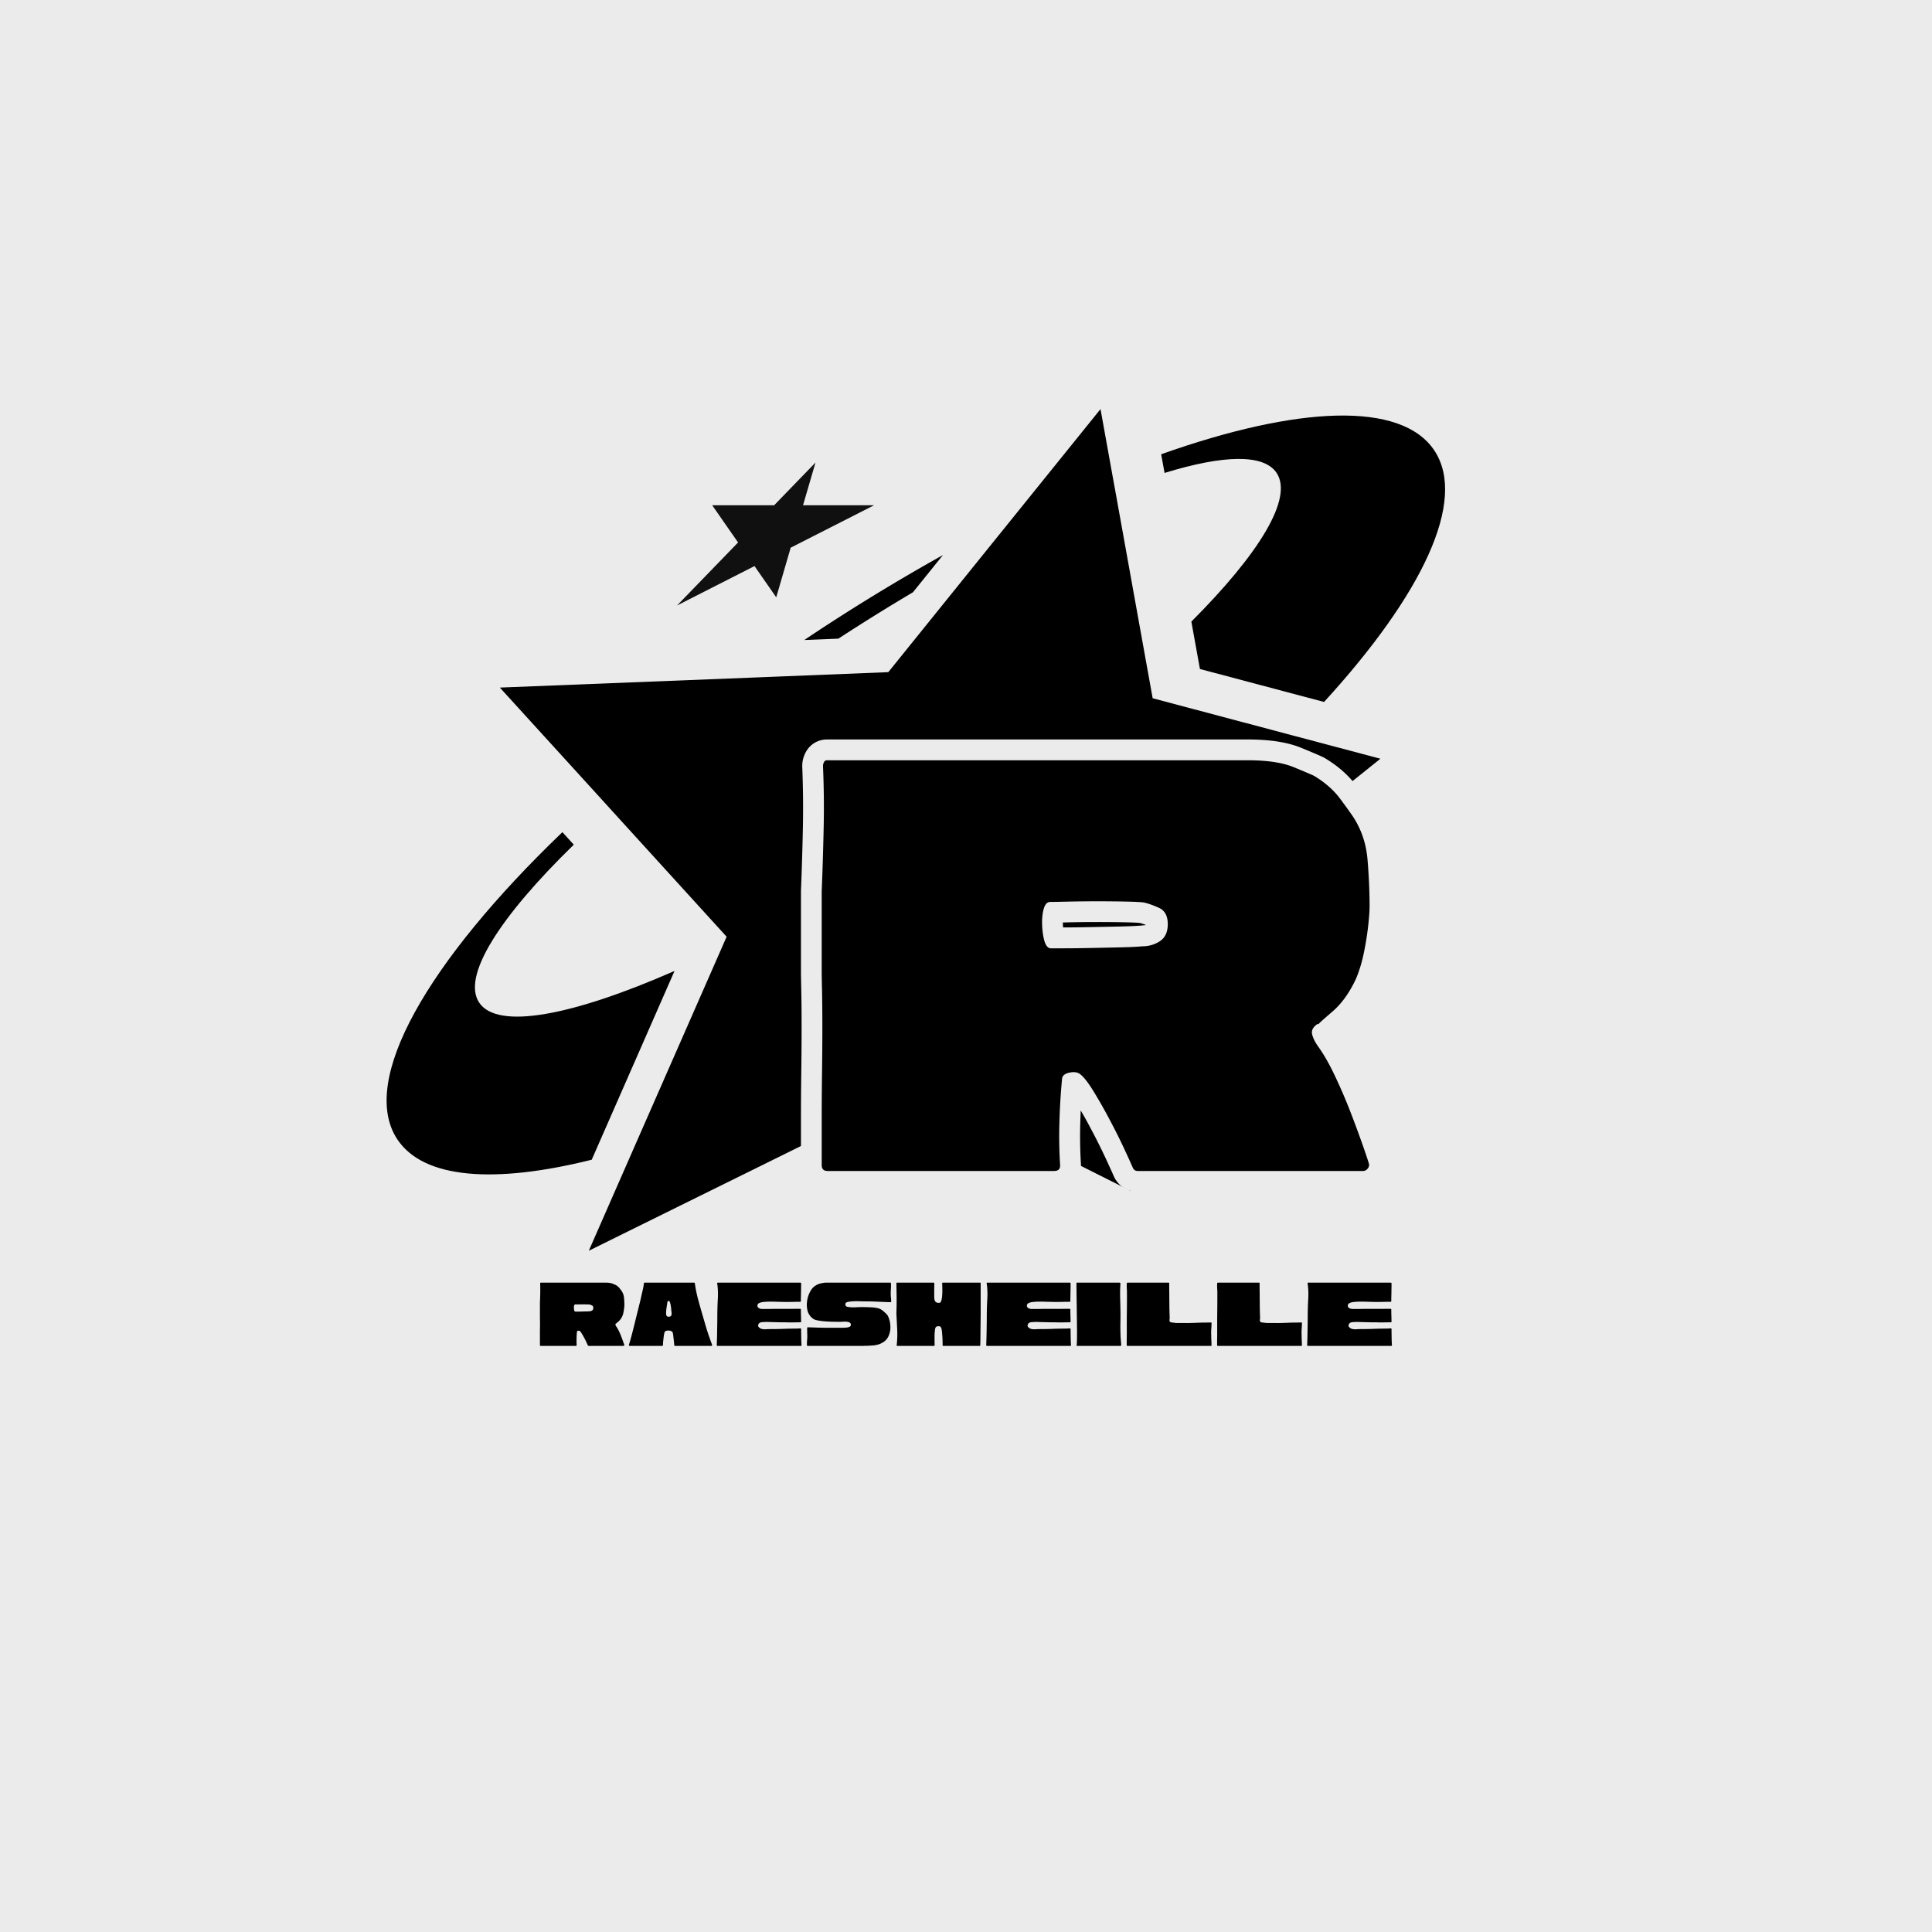 <?xml version="1.0" encoding="UTF-8"?>
<svg data-bbox="-37.5 -37.5 450 450" height="500" viewBox="0 0 375 375" width="500" xmlns="http://www.w3.org/2000/svg" data-type="ugc">
    <g>
        <defs>
            <clipPath id="fcabb89c-0e8e-4ce7-8249-45a50fdebc6c">
                <path d="M97 79h171v163.785H97Zm0 0"/>
            </clipPath>
        </defs>
        <path fill="#ffffff" d="M412.5-37.5v450h-450v-450z"/>
        <path fill="#ebebeb" d="M412.5-37.5v450h-450v-450z"/>
        <path d="m177.207 114.957 5.82-7.223a388 388 0 0 0-25.742 15.704c-.394.261-.773.523-1.164.785l6.606-.262a402 402 0 0 1 14.48-9.004m0 0" fill="#000000"/>
        <path d="M130.926 188.46c-19.82 8.704-34.363 11.493-37.922 6.142-3.402-5.118 3.976-16.622 18.367-30.649l-2.21-2.433c-26.188 25.125-39.571 48.285-32.036 59.632 5.102 7.696 18.953 8.637 37.727 3.95Zm0 0" fill="#000000"/>
        <path d="M247.79 91.797c3.257 4.906-3.36 15.652-16.548 28.855l1.664 9.2L257 136.25c19.02-20.781 27.836-39.102 21.414-48.797-6.41-9.66-26.61-8.664-53.031.719l.656 3.625c11.352-3.492 19.254-3.758 21.754 0Zm0 0" fill="#000000"/>
        <g clip-path="url(#fcabb89c-0e8e-4ce7-8249-45a50fdebc6c)">
            <path d="m223.734 135.531-1.203-6.648-6.07-33.696-.613-3.363-2.239-12.422-17.136 21.239-5.114 6.336-18.941 23.488-20.602.824-6.254.25-48.542 1.922 19.414 21.32 2.195 2.418 22.406 24.617-1.07 2.446-16.914 38.527-8.766 19.98 64.7-31.94 40.417 20.292 5.72-49.543 42.812-34.308-17.11-4.543Zm0 0" fill="#000000"/>
        </g>
        <path stroke-width="8.08" stroke="#ebebeb" d="M255.836 203.086q1.64 2.262 3.281 5.754a109 109 0 0 1 3.031 7.121c.93 2.39 1.711 4.496 2.352 6.313q.96 2.72 1.207 3.617.123.498-.246.96-.373.435-.898.434h-43.727c-.492 0-.836-.257-1.02-.773-.25-.578-.773-1.734-1.578-3.465a121 121 0 0 0-2.847-5.695 87 87 0 0 0-3.188-5.602q-1.517-2.473-2.508-3.219-.77-.649-2.164-.308c-.93.207-1.394.648-1.394 1.332a127 127 0 0 0-.492 8.168 93 93 0 0 0 .12 8.293q.126 1.27-1.144 1.27h-43.973q-1.143-.001-1.144-1.145v-9.192q0-4.114.062-8.726.064-4.641.063-8.883 0-4.237-.063-7.145-.063-2.941-.062-3.312v-15.844q.247-6.097.371-12.16.124-6.097-.121-12.195-.002-.368.184-.742c.125-.247.308-.372.558-.372h81.633q5.725.001 8.941 1.333 3.218 1.328 3.993 1.703 3.158 1.885 4.98 4.359 1.858 2.479 2.633 3.621c1.61 2.457 2.535 5.25 2.785 8.387q.37 4.674.371 9.097c0 .68-.082 1.829-.25 3.438a52 52 0 0 1-.836 5.258c-.371 1.898-.894 3.652-1.578 5.262q-1.886 4.054-4.547 6.343-2.66 2.258-2.66 2.383h-.25q-1.266.897-1.02 1.98c.165.723.547 1.504 1.145 2.352Zm-34.102-19.402q1.889 0 3.403-1.02 1.548-1.025 1.55-3.281 0-2.413-1.734-3.156-1.705-.773-2.847-1.024c-.415-.101-1.485-.172-3.22-.215q-2.596-.063-5.784-.062-3.157 0-5.817.062a182 182 0 0 1-3.437.063q-.866-.001-1.27 1.328c-.246.89-.347 1.93-.308 3.129q.064 1.764.433 3.094c.27.886.649 1.37 1.145 1.453h2.601q2.228 0 5.258-.063c2.043-.039 3.992-.082 5.852-.12q2.782-.066 4.175-.188Zm0 0" fill="none"/>
        <path d="M255.821 203.082q1.655 2.285 3.297 5.766a104 104 0 0 1 3.047 7.093 223 223 0 0 1 2.344 6.344q.95 2.72 1.203 3.61.122.502-.266.952-.376.439-.875.438h-43.734q-.751.001-1.016-.766a176 176 0 0 0-1.578-3.468 118 118 0 0 0-2.86-5.72 95 95 0 0 0-3.171-5.577q-1.518-2.467-2.532-3.235-.75-.622-2.156-.312c-.93.21-1.39.652-1.39 1.328q-.376 3.938-.5 8.188a90 90 0 0 0 .125 8.296q.124 1.266-1.141 1.266h-43.984q-1.142 0-1.141-1.14v-9.188c0-2.75.02-5.664.062-8.75q.061-4.623.063-8.86c0-2.832-.024-5.222-.063-7.171a285 285 0 0 1-.062-3.297v-15.844q.246-6.075.375-12.156c.094-4.063.05-8.117-.125-12.172q0-.389.187-.766.201-.375.578-.375h81.625c3.801 0 6.782.446 8.938 1.328q3.233 1.33 4 1.703 3.154 1.91 5 4.375 1.842 2.473 2.594 3.61c1.601 2.46 2.531 5.25 2.781 8.375q.389 4.689.39 9.125-.001 1.02-.25 3.422a57 57 0 0 1-.827 5.265q-.564 2.849-1.579 5.25c-1.273 2.711-2.796 4.825-4.578 6.344q-2.658 2.285-2.656 2.406h-.25q-1.267.89-1.016 1.97.248 1.065 1.141 2.343m-34.094-19.406q1.905.001 3.422-1 1.514-1.013 1.516-3.297 0-2.403-1.719-3.172-1.706-.763-2.844-1.016-.627-.123-3.234-.187a266 266 0 0 0-11.594 0q-2.66.063-3.422.062c-.586 0-1.008.446-1.265 1.328q-.376 1.33-.313 3.11.061 1.769.438 3.11c.257.886.64 1.37 1.14 1.452h2.61q2.214 0 5.25-.062 3.044-.06 5.828-.125 2.794-.062 4.187-.203m0 0" fill="#000000"/>
        <path d="M138.234 98.07h12.028l8.027-8.293-2.422 8.293h13.793l-16.187 8.235-2.805 9.636-4.219-6.066-15.039 7.652 11.852-12.234Zm0 0" fill="#111010"/>
        <path d="M119.645 257.506q.247.363.5.89.263.533.468 1.094.218.563.36.984c.101.274.172.454.203.547a.2.2 0 0 1-.047.156.2.2 0 0 1-.14.063h-6.735q-.11.001-.156-.125a15 15 0 0 1-.25-.531 10 10 0 0 0-.438-.875 13 13 0 0 0-.484-.86c-.156-.257-.29-.425-.39-.5q-.112-.093-.329-.046c-.148.03-.219.101-.219.203q-.065.61-.078 1.265-.018.645.016 1.266.028.204-.172.203h-6.781q-.174.002-.172-.172v-2.766c.008-.476.016-.937.016-1.375q-.002-.655-.016-1.093v-2.953q.045-.937.062-1.875.013-.937-.015-1.875 0-.061.015-.11.03-.06.094-.062h12.578q.873.002 1.375.203.498.206.625.266c.32.187.578.414.766.671l.406.547q.357.581.422 1.297.062.721.063 1.406 0 .158-.047.532a8 8 0 0 1-.125.812 3.8 3.8 0 0 1-.235.797q-.297.627-.718.984-.409.346-.407.375h-.031q-.206.128-.172.297.047.174.188.36m-5.25-2.985c.195 0 .375-.05.53-.156q.235-.152.235-.516-.001-.357-.265-.468a3 3 0 0 0-.438-.172 6 6 0 0 0-.515-.016 29 29 0 0 0-.875-.016c-.325 0-.625.008-.907.016h-.515q-.143.002-.203.203a1.3 1.3 0 0 0-.047.485q.012.27.062.468.06.205.188.235h.39q.342.001.813-.016.469-.014.89-.016.434-.012.657-.03m0 0" fill="#000000"/>
        <path d="M137.9 260.162q.154.438.313.86a.17.17 0 0 1-.015.156.15.15 0 0 1-.125.062h-7.047c-.094 0-.149-.05-.156-.156q-.001-.045-.032-.406a25 25 0 0 0-.093-.829q-.035-.294-.063-.578a6 6 0 0 0-.078-.5.53.53 0 0 0-.297-.39 1.2 1.2 0 0 0-.531-.125 1.8 1.8 0 0 0-.531.078q-.236.08-.313.484-.066.315-.125.766-.046.438-.094.86a8 8 0 0 0-.031.64q-.034.157-.156.156h-6.297a.14.14 0 0 1-.125-.062.16.16 0 0 1-.031-.141q.14-.437.375-1.281c.156-.563.32-1.203.5-1.922.187-.727.375-1.485.562-2.266q.293-1.17.563-2.266a54 54 0 0 0 .468-1.984q.2-.872.313-1.375.077-.42.125-.86.028-.123.156-.124h9.578q.14.001.157.125.187 1.36.515 2.672.342 1.298.719 2.609.421 1.441.844 2.906c.289.98.609 1.946.953 2.89m-8.437-6.86q-.205 1.142-.172 1.75.048.598.61.516.357-.045.422-.312.074-.282.015-.61a7 7 0 0 1-.062-.578 8 8 0 0 0-.078-.625 4.5 4.5 0 0 0-.157-.656q-.095-.281-.25-.281-.203.017-.25.234c-.023.148-.046.336-.078.563m0 0" fill="#000000"/>
        <path d="M155.5 257.99v.625c.007.313.015.664.015 1.047q.013.58.031 1l.031.422q0 .157-.171.156H139.28q-.158.002-.157-.172.06-1.483.078-2.984c.02-1.008.032-2.016.032-3.016q.012-1.453.093-2.906.094-1.467-.093-2.922-.034-.012-.032-.047v-.047q-.032-.187.157-.187h15.984c.07 0 .125.039.156.11v.375q-.002.344-.015.859-.002.504-.016 1.03a25 25 0 0 0-.016.86v.328q-.002.158-.156.157h-.375q-.377.001-.953.015-.564.017-1.187.016-.61.001-1.125-.016c-.336-.008-.57-.016-.704-.016q-.75-.03-1.5-.03t-1.5.093a2.4 2.4 0 0 0-.593.188q-.315.127-.344.484a.46.46 0 0 0 .125.36q.155.159.344.218c.144.055.297.078.453.078h1.297c.383-.008.828-.016 1.328-.016h3.047c.468-.007.851-.015 1.156-.015h.531c.102 0 .156.055.156.156v.328q-.001.317.016.75.014.423.016.797l.015.438q0 .157-.172.156-.689.002-1.375.016-.69.018-1.359-.016h-.937q-.58-.013-1.22-.031-.625-.013-1.14-.032c-.336-.007-.554-.015-.656-.015a3 3 0 0 1-.5.031 1.8 1.8 0 0 0-.531.078.62.62 0 0 0-.375.313q-.189.363.062.609.246.252.563.328.388.096.781.063.388-.031.781-.032h.875c.395-.007.836-.02 1.328-.03q.733-.03 1.453-.048.732-.013 1.329-.015c.406-.008.71-.024.921-.047q.171.001.172.156m0 0" fill="#000000"/>
        <path d="M172.873 248.959a.3.3 0 0 0 .047.047 7.3 7.3 0 0 1 0 1.172q-.034.502-.032 1.046 0 .236.047.688.047.439.047.672.014.174-.172.172-.985-.03-1.953-.078c-.637-.032-1.355-.055-2.156-.079a67 67 0 0 1-1.563-.015q-.751-.029-1.25-.016a7.4 7.4 0 0 0-1.265.125q-.533.096-.532.438c0 .242.067.39.203.453q.216.082.344.094.53.08.906.078c.258 0 .57-.008.938-.032q.62-.029 1.36-.015c.5.011.96.027 1.39.047q.638.047 1.172.172.545.126 1.031.546.422.364.656.61.246.234.422.75c.258.699.36 1.437.297 2.219q-.002.08-.062.39a5 5 0 0 1-.203.703q-.142.375-.375.703a2.7 2.7 0 0 1-.844.735q-.47.27-.688.328c-.336.105-.656.18-.969.219a13 13 0 0 1-1 .062 3 3 0 0 1-.453.031h-.453q-.034.002-.094.016h-10.875q-.159.001-.171-.156v-.469c.007-.156.02-.312.03-.469q.061-.59.032-1.187a39 39 0 0 1-.016-1.172q0-.187.188-.156.106.001.656.015l1.375.047q.809.02 1.735.031h1.75a52 52 0 0 0 1.453-.015q.607-.03.781-.078.17-.046.375-.157c.133-.07.188-.226.156-.468q-.065-.312-.5-.407a3.5 3.5 0 0 0-.953-.062 7 7 0 0 1-.64.031q-.551 0-1.329-.015a24 24 0 0 1-1.562-.079 12 12 0 0 1-1.453-.187q-.643-.122-.906-.344a2.4 2.4 0 0 1-.61-.61 3.2 3.2 0 0 1-.36-.655 4.6 4.6 0 0 1-.202-1.829q.076-.966.468-1.828.094-.234.391-.703.312-.467.781-.766.547-.357 1.156-.468c.407-.082.68-.125.829-.125Zm0 0" fill="#000000"/>
        <path d="M190.348 249.084v5.859c0 .387-.008.836-.016 1.344 0 .512-.008 1.047-.016 1.61q-.002.832-.015 1.546a46 46 0 0 1-.031 1.656q0 .141-.126.141h-7.062q-.112 0-.125-.14v-.329c0-.219-.008-.484-.016-.797a18 18 0 0 0-.062-.968 12 12 0 0 0-.094-.891q-.064-.387-.203-.547-.129-.14-.234-.14a1.6 1.6 0 0 0-.282 0q-.188 0-.265.046-.081.034-.203.204-.095.14-.141.609c-.031.305-.055.64-.062 1.016v1.062c.007.336.015.574.015.719v.015q0 .141-.14.141h-7.094q-.16.001-.125-.156.17-1.547.094-3.094-.082-1.559-.157-3.094v-.031q.06-1.434.047-2.875a361 361 0 0 0-.047-2.906q0-.124.14-.125h7.079q.153.002.14.156-.002.315-.015.844v1.703q0 .785.281 1.031.293.253.797.172.187-.045.297-.406a4.6 4.6 0 0 0 .156-.875q.047-.515.047-1.047c0-.352-.008-.66-.016-.922q-.016-.405-.015-.5-.034-.155.125-.156h7.219q.106.002.125.11zm0 0" fill="#000000"/>
        <path d="M207.802 257.99v.625q.014.471.016 1.047.013.58.031 1l.032.422c0 .105-.06.156-.172.156h-16.125q-.158.002-.157-.172.06-1.483.079-2.984c.019-1.008.03-2.016.03-3.016q.013-1.453.095-2.906.093-1.467-.094-2.922c-.024-.008-.031-.023-.031-.047v-.047q-.034-.187.156-.187h15.984c.07 0 .125.039.156.11v.375q-.001.344-.015.859c0 .335-.008.68-.016 1.03a25 25 0 0 0-.015.86v.328q-.002.158-.157.157h-.375q-.377.001-.953.015-.564.017-1.187.016-.61.001-1.125-.016c-.336-.008-.57-.016-.703-.016q-.75-.03-1.5-.03t-1.5.093a2.4 2.4 0 0 0-.594.188q-.315.127-.344.484a.46.46 0 0 0 .125.36q.155.159.344.218c.144.055.297.078.453.078h1.297c.383-.008.828-.016 1.328-.016h3.047c.469-.007.851-.015 1.156-.015h.531c.102 0 .157.055.157.156v.328q-.001.317.015.75.014.422.016.797.014.362.015.438 0 .157-.171.156-.69.002-1.375.016-.692.018-1.36-.016h-.937q-.58-.013-1.22-.031-.625-.013-1.14-.032c-.336-.007-.554-.015-.656-.015a3 3 0 0 1-.5.031 1.8 1.8 0 0 0-.531.078.62.62 0 0 0-.375.313q-.189.363.062.609.246.252.563.328.388.096.781.063.388-.031.781-.032h.875c.395-.007.836-.02 1.328-.03q.733-.03 1.454-.048.732-.013 1.328-.015c.406-.008.71-.024.922-.047q.17.001.171.156m0 0" fill="#000000"/>
        <path d="M209.02 248.959h8.234c.156 0 .226.078.219.234q-.095 1.424-.047 2.906.044 1.489.062 2.954-.002.814-.016 1.625a37 37 0 0 0 0 1.609q.012.69.047 1.36.047.673.11 1.359.014.234-.219.234h-8.375q-.081 0-.062-.094.044-.264.062-.937.014-.687.016-1.531c0-.57-.008-1.11-.016-1.61q-.002-.75-.016-1.14-.001-.468-.015-1.235-.002-.762-.016-1.64-.018-.873-.031-1.704-.002-.826-.016-1.453v-.86a.24.24 0 0 1 .078-.077m0 0" fill="#000000"/>
        <path d="M235.101 259.271v.422q.013.298.031.625c.008.211.016.39.016.547q.014.234.016.234 0 .141-.141.141h-16.187q-.141 0-.141-.14v-.954q.014-.546.016-1.437v-2q-.002-1.091.015-2.188.014-1.108.016-2.047v-1.546q-.001-.624-.031-.72-.002-.28-.016-.562-.001-.28.016-.578c.019-.07.07-.11.156-.11h7.937q.14.002.14.126v.969q.015.704.017 1.609c.007.605.015 1.2.015 1.781q.013.862.031 1.484.013.611.032.688-.001.252-.032.516c-.023.18 0 .312.063.406q.106.111.266.14l.437.047q.264.05.703.063h1.609q.248.018.922 0a59 59 0 0 0 1.485-.047 44 44 0 0 1 1.547-.031c.476-.008.828-.016 1.047-.016q.06 0 .062.047.014.111.016.234-.002.001-.016.22-.002.205-.016.452-.018.251-.03.39-.018.317-.017.626-.001.315.016.61m0 0" fill="#000000"/>
        <path d="M252.646 259.271v.422q.013.298.031.625c.008.211.016.39.016.547q.014.234.016.234 0 .141-.141.141h-16.187q-.141 0-.141-.14v-.954q.014-.546.016-1.437v-2q-.001-1.091.015-2.188.014-1.108.016-2.047v-1.546q-.001-.624-.031-.72-.002-.28-.016-.562-.001-.28.016-.578c.019-.07.07-.11.156-.11h7.937q.14.002.14.126v.969q.015.704.017 1.609c.007.605.015 1.2.015 1.781q.013.862.031 1.484.013.611.032.688-.001.252-.032.516c-.023.18 0 .312.063.406q.106.111.266.14l.437.047q.264.05.703.063h1.61q.247.018.921 0a59 59 0 0 0 1.485-.047 44 44 0 0 1 1.547-.031c.476-.008.828-.016 1.047-.016q.06 0 .062.047.014.111.016.234s-.008.075-.016.22q-.002.205-.016.452-.018.251-.03.39-.018.317-.016.626-.001.315.015.61m0 0" fill="#000000"/>
        <path d="M270.096 257.99v.625c.008.313.016.664.016 1.047q.013.58.031 1l.031.422q0 .157-.171.156h-16.125q-.158.002-.157-.172.06-1.483.078-2.984c.02-1.008.032-2.016.032-3.016q.012-1.453.094-2.906.093-1.467-.094-2.922c-.024-.008-.031-.023-.031-.047v-.047q-.035-.187.156-.187h15.984c.07 0 .125.039.156.11v.375q-.002.344-.015.859-.002.504-.016 1.03a25 25 0 0 0-.016.86v.328q-.001.158-.156.157h-.375q-.377.001-.953.015-.564.017-1.187.016-.61.001-1.125-.016c-.336-.008-.57-.016-.704-.016q-.75-.03-1.5-.03t-1.5.093a2.4 2.4 0 0 0-.593.188q-.315.127-.344.484a.46.46 0 0 0 .125.36q.155.159.344.218c.144.055.297.078.453.078h1.297c.383-.008.828-.016 1.328-.016h3.047c.468-.007.851-.015 1.156-.015h.531c.102 0 .156.055.156.156v.328q-.001.317.016.75c.008.282.016.547.016.797q.014.362.015.438 0 .157-.172.156-.689.002-1.375.016-.69.018-1.359-.016h-.937q-.58-.013-1.22-.031-.625-.013-1.14-.032c-.336-.007-.554-.015-.656-.015a3 3 0 0 1-.5.031 1.8 1.8 0 0 0-.531.078.62.62 0 0 0-.375.313q-.189.363.062.609.246.252.563.328.388.096.781.063.388-.031.781-.032h.875c.395-.007.836-.02 1.328-.03q.733-.03 1.453-.048.732-.013 1.329-.015c.406-.008.71-.024.921-.047q.172.001.172.156m0 0" fill="#000000"/>
    </g>
</svg>
